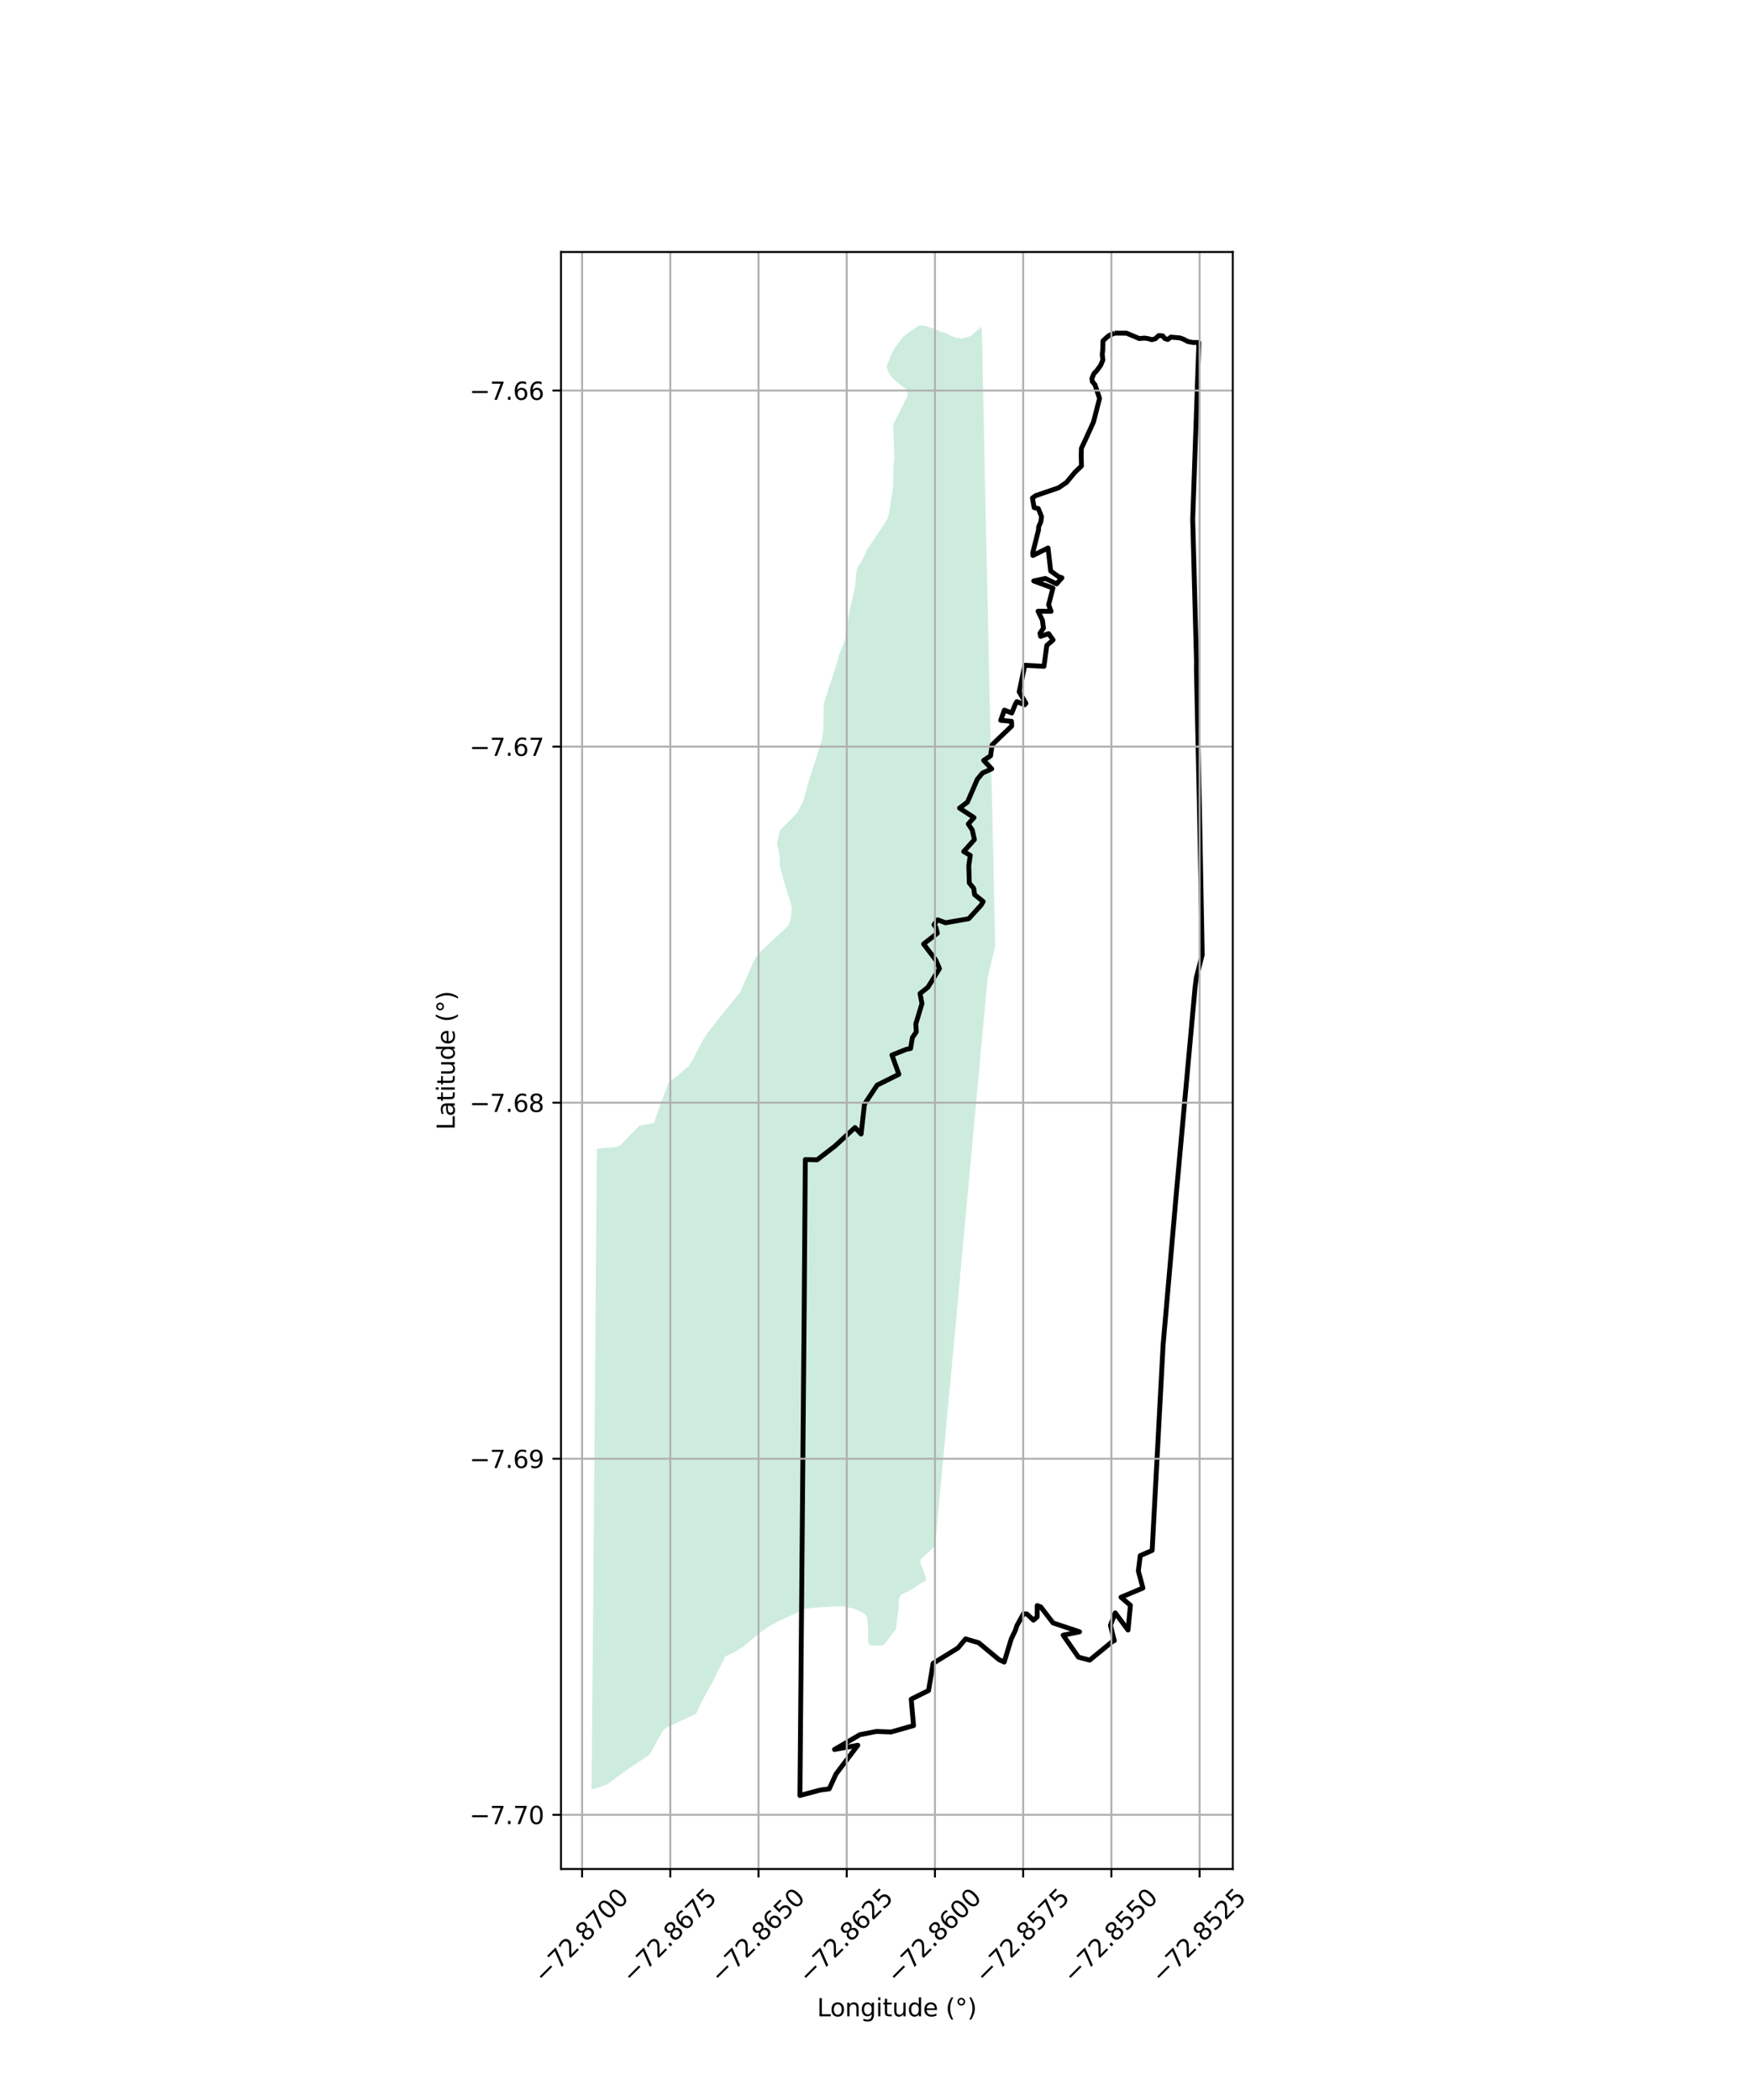 <?xml version="1.0" encoding="utf-8" standalone="no"?>
<!DOCTYPE svg PUBLIC "-//W3C//DTD SVG 1.1//EN"
  "http://www.w3.org/Graphics/SVG/1.1/DTD/svg11.dtd">
<svg xmlns:xlink="http://www.w3.org/1999/xlink" width="720pt" height="864pt" viewBox="0 0 720 864" xmlns="http://www.w3.org/2000/svg" version="1.1">
 <defs>
  <style type="text/css">*{stroke-linejoin: round; stroke-linecap: butt}</style>
 </defs>
 <g id="figure_1">
  <g id="patch_1">
   <path d="M 0 864 
L 720 864 
L 720 0 
L 0 0 
z
" style="fill: #ffffff"/>
  </g>
  <g id="axes_1">
   <g id="patch_2">
    <path d="M 230.805 768.96 
L 507.195 768.96 
L 507.195 103.68 
L 230.805 103.68 
z
" style="fill: #ffffff"/>
   </g>
   <g id="PatchCollection_1">
    <path d="M 404.026 140.296 
L 404.097 140.955 
L 405.233 198.626 
L 405.247 199.289 
L 405.262 199.951 
L 406.731 265.909 
L 406.735 266.57 
L 406.826 270.618 
L 406.83 271.28 
L 407.95 322.264 
L 407.988 322.923 
L 408.183 331.669 
L 408.198 332.331 
L 408.235 332.991 
L 409.439 388.62 
L 409.455 389.282 
L 406.365 402.156 
L 406.3 402.815 
L 399.047 481.368 
L 398.986 482.028 
L 398.5 487.292 
L 392.863 548.612 
L 392.803 549.272 
L 392.74 549.93 
L 388.801 592.135 
L 388.738 592.793 
L 388.679 593.453 
L 384.879 634.575 
L 384.813 635.233 
L 384.693 636.208 
L 384.04 636.617 
L 383.197 637.473 
L 381.769 638.856 
L 379.953 640.568 
L 378.654 641.688 
L 378.661 642.933 
L 379.188 644.306 
L 380.113 646.725 
L 381.029 649.849 
L 380.706 650.571 
L 379.08 651.3 
L 377.65 652.225 
L 376.026 653.346 
L 373.751 654.668 
L 370.629 656.19 
L 369.919 657.636 
L 369.731 659.142 
L 369.742 661.37 
L 368.597 670.26 
L 366.523 672.891 
L 365.229 674.796 
L 364.517 675.849 
L 363.608 676.638 
L 362.959 676.97 
L 360.676 677.046 
L 359.503 677.052 
L 358.198 676.863 
L 357.545 676.408 
L 357.147 674.968 
L 357.139 673.396 
L 357.197 672.02 
L 357.187 669.99 
L 356.765 665.642 
L 355.976 664.139 
L 353.884 662.905 
L 351.271 661.804 
L 348.595 661.294 
L 346.051 660.848 
L 343.704 660.86 
L 334.403 661.514 
L 331.602 661.856 
L 329.13 662.983 
L 323.601 665.499 
L 319.503 667.419 
L 316.124 669.27 
L 312.941 671.514 
L 309.086 674.776 
L 307.658 675.897 
L 305.97 677.412 
L 303.174 679.064 
L 300.965 680.385 
L 299.143 681.115 
L 298.299 681.774 
L 296.486 685.356 
L 295.001 688.247 
L 293.889 690.608 
L 293.517 691.398 
L 290.933 696.061 
L 288.586 700.309 
L 287.683 702.345 
L 286.651 704.643 
L 285.548 705.566 
L 283.661 706.361 
L 277.677 709.142 
L 273.84 710.996 
L 272.931 711.787 
L 271.954 713.536 
L 270.145 716.624 
L 268.271 720.105 
L 267.171 721.945 
L 258.759 727.591 
L 254.341 730.758 
L 249.925 734.12 
L 245.565 735.649 
L 244.142 735.979 
L 243.437 736.143 
L 243.368 736.159 
L 243.389 735.64 
L 243.396 734.848 
L 244.14 648.921 
L 244.137 648.259 
L 244.146 647.139 
L 244.891 555.659 
L 244.914 554.399 
L 244.89 553.09 
L 245.026 544.262 
L 244.989 543.602 
L 245.024 539.258 
L 245.567 474.366 
L 245.564 473.704 
L 245.585 473.18 
L 245.606 472.656 
L 249.007 472.221 
L 252.377 472.096 
L 254.442 471.648 
L 255.849 470.549 
L 261.15 465.058 
L 263.098 463.191 
L 264.944 462.745 
L 267.77 462.402 
L 269.29 461.739 
L 269.929 459.332 
L 271.538 454.844 
L 274.437 447.181 
L 275.012 445.674 
L 276.961 443.916 
L 279.777 441.717 
L 282.904 439.009 
L 283.373 438.603 
L 283.458 438.53 
L 285.399 435.241 
L 287.661 430.86 
L 288.846 428.559 
L 290.679 425.6 
L 291.414 424.646 
L 292.236 423.579 
L 296.313 418.287 
L 300.527 413.13 
L 303.9 408.967 
L 304.147 408.662 
L 304.527 408.192 
L 309.918 395.871 
L 310.994 393.789 
L 312.94 391.486 
L 322.04 382.976 
L 324.448 380.8 
L 325.241 378.256 
L 325.799 373.669 
L 325.244 371.267 
L 323.809 366.794 
L 321.706 359.638 
L 320.708 355.6 
L 320.913 353.196 
L 319.71 346.804 
L 320.943 341.537 
L 325.296 337.185 
L 327.897 334.411 
L 330.482 329.7 
L 332.511 322.149 
L 338.094 304.628 
L 338.726 300.472 
L 338.924 289.591 
L 344.038 273.589 
L 345.319 269.103 
L 347.683 263.19 
L 349.367 252.036 
L 351.801 241.468 
L 352.365 235.07 
L 352.899 233.365 
L 354.28 231.226 
L 355.922 228.087 
L 356.707 226.151 
L 357.87 224.436 
L 358.203 223.943 
L 363.43 216.232 
L 365.007 213.56 
L 365.791 211.158 
L 366.883 204.041 
L 367.462 200.574 
L 367.508 196.311 
L 367.62 191.812 
L 367.934 188.28 
L 367.847 184.152 
L 367.618 177.985 
L 367.408 175.654 
L 367.665 174.188 
L 368.716 172.25 
L 371.416 166.863 
L 372.071 165.26 
L 373.321 163.39 
L 373.445 161.524 
L 372.641 159.929 
L 370.912 158.805 
L 368.715 156.885 
L 366.711 154.94 
L 365.643 153.413 
L 364.904 151.284 
L 364.963 149.886 
L 365.817 148.416 
L 366.666 145.813 
L 368.112 143.275 
L 371.273 138.903 
L 372.989 137.428 
L 377.108 134.595 
L 377.901 134.059 
L 378.895 133.92 
L 380.552 134.045 
L 383.407 134.963 
L 384.869 135.556 
L 386.794 136.346 
L 389.184 137.067 
L 391.509 138.253 
L 393.767 139.042 
L 395.822 139.232 
L 397.743 138.756 
L 399.529 138.147 
L 400.914 136.808 
L 402.498 135.534 
L 403.886 134.395 
L 404.026 140.296 
" clip-path="url(#p6532d0d193)" style="fill: #b3e2cd; fill-opacity: 0.65"/>
   </g>
   <g id="PatchCollection_2">
    <path d="M 458.526 137.074 
L 463.488 137.078 
L 468.712 139.282 
L 470.923 139.091 
L 472.564 139.356 
L 473.882 139.755 
L 475.337 139.372 
L 476.738 138.058 
L 478.367 138.185 
L 479.256 139.295 
L 480.448 139.675 
L 481.731 138.702 
L 485.355 139.016 
L 486.811 139.506 
L 488.719 140.527 
L 490.724 140.896 
L 493.251 140.915 
L 490.713 213.599 
L 492.266 271.783 
L 492.244 275.795 
L 493.563 336.318 
L 494.632 392.831 
L 492.22 402.156 
L 491.705 406.065 
L 483.963 491.112 
L 478.537 553.324 
L 474.026 637.892 
L 469.13 640.034 
L 468.351 646.355 
L 470.228 653.36 
L 461.205 657.157 
L 465.089 660.478 
L 464.099 670.652 
L 458.836 663.586 
L 456.863 668.692 
L 458.456 675.024 
L 457.966 675.128 
L 448.33 683.026 
L 443.7 681.791 
L 437.413 672.766 
L 444.173 671.368 
L 433.254 667.724 
L 428.198 661.132 
L 426.745 660.588 
L 426.739 665.24 
L 425.211 666.579 
L 422.557 664.099 
L 421.083 663.95 
L 418.392 668.825 
L 417.76 670.728 
L 416.045 674.339 
L 413.162 683.815 
L 411.037 682.836 
L 402.652 675.875 
L 397.27 674.29 
L 394.137 678.031 
L 383.906 684.345 
L 382.041 695.53 
L 374.904 699.085 
L 375.856 709.958 
L 366.604 712.593 
L 360.553 712.374 
L 353.798 713.693 
L 343.322 719.799 
L 352.93 718.049 
L 343.952 729.874 
L 341.172 735.979 
L 337.45 736.49 
L 329.106 738.72 
L 330.832 542.886 
L 331.328 477.087 
L 336.177 477.188 
L 343.573 471.486 
L 351.763 463.913 
L 354.283 466.568 
L 355.664 454.299 
L 360.886 446.445 
L 369.821 441.996 
L 366.979 434.082 
L 372.848 431.746 
L 374.641 431.381 
L 375.381 426.914 
L 376.996 424.526 
L 376.782 421.307 
L 379.317 412.917 
L 378.534 408.772 
L 381.761 406.209 
L 386.516 398.514 
L 384.956 394.898 
L 379.984 388.385 
L 385.647 383.96 
L 385.037 381.468 
L 384.255 380.425 
L 385.82 378.432 
L 389.003 379.654 
L 398.489 378.008 
L 399.082 377.426 
L 403.617 372.438 
L 404.516 370.929 
L 400.968 368.086 
L 400.628 365.531 
L 398.795 363.258 
L 398.587 356.13 
L 399.195 351.934 
L 396.492 350.352 
L 399.783 346.671 
L 400.906 345.405 
L 399.995 341.442 
L 398.378 339.01 
L 400.727 336.376 
L 394.761 332.466 
L 398.041 330.013 
L 402.102 320.611 
L 404.23 318.037 
L 408.019 316.345 
L 404.707 312.849 
L 407.544 310.977 
L 408.207 306.413 
L 416.238 298.71 
L 416.165 296.774 
L 411.723 296.357 
L 413.226 292.171 
L 416.291 293.337 
L 417.718 289.738 
L 418.369 288.653 
L 421.542 289.983 
L 422.098 289.377 
L 419.324 284.637 
L 421.634 273.709 
L 429.518 274.142 
L 430.694 265.542 
L 433.266 263.293 
L 431.429 260.679 
L 428.146 261.827 
L 427.868 260.541 
L 429.306 258.441 
L 428.883 255.171 
L 427.081 251.477 
L 432.465 251.51 
L 431.423 248.829 
L 433.213 241.944 
L 425.311 239.03 
L 430.089 237.989 
L 434.719 240.231 
L 436.907 237.704 
L 435.625 237.327 
L 432.296 234.941 
L 431.187 225.459 
L 424.963 228.545 
L 424.89 227.45 
L 427.277 218.013 
L 427.353 216.658 
L 428.211 214.723 
L 428.528 212.57 
L 427.168 209.236 
L 425.468 208.854 
L 424.769 204.891 
L 426.142 203.904 
L 435.476 200.725 
L 438.79 198.488 
L 442.15 194.427 
L 444.933 191.718 
L 444.835 187.518 
L 444.906 184.435 
L 446.16 181.817 
L 449.877 173.663 
L 452.389 163.942 
L 450.499 158.298 
L 449.411 156.958 
L 449.254 155.708 
L 450.052 153.727 
L 451.345 152.365 
L 452.88 150.226 
L 453.734 148.138 
L 453.502 145.686 
L 453.672 144.24 
L 453.801 140.266 
L 455.174 138.953 
L 456.338 138.014 
L 458.526 137.074 
L 458.526 137.074 
" clip-path="url(#p6532d0d193)" style="fill: none; stroke: #000000; stroke-width: 2"/>
   </g>
   <g id="matplotlib.axis_1">
    <g id="xtick_1">
     <g id="line2d_1">
      <path d="M 239.495 768.96 
L 239.495 103.68 
" clip-path="url(#p6532d0d193)" style="fill: none; stroke: #b0b0b0; stroke-width: 0.8; stroke-linecap: square"/>
     </g>
     <g id="line2d_2">
      <defs>
       <path id="mfa181c7167" d="M 0 0 
L 0 3.5 
" style="stroke: #000000; stroke-width: 0.8"/>
      </defs>
      <g>
       <use xlink:href="#mfa181c7167" x="239.495" y="768.96" style="stroke: #000000; stroke-width: 0.8"/>
      </g>
     </g>
     <g id="text_1">
      <!-- −72.8700 -->
      <g transform="translate(223.863 816.499) rotate(-45) scale(0.1 -0.1)">
       <defs>
        <path id="DejaVuSans-2212" d="M 678 2272 
L 4684 2272 
L 4684 1741 
L 678 1741 
L 678 2272 
z
" transform="scale(0.016)"/>
        <path id="DejaVuSans-37" d="M 525 4666 
L 3525 4666 
L 3525 4397 
L 1831 0 
L 1172 0 
L 2766 4134 
L 525 4134 
L 525 4666 
z
" transform="scale(0.016)"/>
        <path id="DejaVuSans-32" d="M 1228 531 
L 3431 531 
L 3431 0 
L 469 0 
L 469 531 
Q 828 903 1448 1529 
Q 2069 2156 2228 2338 
Q 2531 2678 2651 2914 
Q 2772 3150 2772 3378 
Q 2772 3750 2511 3984 
Q 2250 4219 1831 4219 
Q 1534 4219 1204 4116 
Q 875 4013 500 3803 
L 500 4441 
Q 881 4594 1212 4672 
Q 1544 4750 1819 4750 
Q 2544 4750 2975 4387 
Q 3406 4025 3406 3419 
Q 3406 3131 3298 2873 
Q 3191 2616 2906 2266 
Q 2828 2175 2409 1742 
Q 1991 1309 1228 531 
z
" transform="scale(0.016)"/>
        <path id="DejaVuSans-2e" d="M 684 794 
L 1344 794 
L 1344 0 
L 684 0 
L 684 794 
z
" transform="scale(0.016)"/>
        <path id="DejaVuSans-38" d="M 2034 2216 
Q 1584 2216 1326 1975 
Q 1069 1734 1069 1313 
Q 1069 891 1326 650 
Q 1584 409 2034 409 
Q 2484 409 2743 651 
Q 3003 894 3003 1313 
Q 3003 1734 2745 1975 
Q 2488 2216 2034 2216 
z
M 1403 2484 
Q 997 2584 770 2862 
Q 544 3141 544 3541 
Q 544 4100 942 4425 
Q 1341 4750 2034 4750 
Q 2731 4750 3128 4425 
Q 3525 4100 3525 3541 
Q 3525 3141 3298 2862 
Q 3072 2584 2669 2484 
Q 3125 2378 3379 2068 
Q 3634 1759 3634 1313 
Q 3634 634 3220 271 
Q 2806 -91 2034 -91 
Q 1263 -91 848 271 
Q 434 634 434 1313 
Q 434 1759 690 2068 
Q 947 2378 1403 2484 
z
M 1172 3481 
Q 1172 3119 1398 2916 
Q 1625 2713 2034 2713 
Q 2441 2713 2670 2916 
Q 2900 3119 2900 3481 
Q 2900 3844 2670 4047 
Q 2441 4250 2034 4250 
Q 1625 4250 1398 4047 
Q 1172 3844 1172 3481 
z
" transform="scale(0.016)"/>
        <path id="DejaVuSans-30" d="M 2034 4250 
Q 1547 4250 1301 3770 
Q 1056 3291 1056 2328 
Q 1056 1369 1301 889 
Q 1547 409 2034 409 
Q 2525 409 2770 889 
Q 3016 1369 3016 2328 
Q 3016 3291 2770 3770 
Q 2525 4250 2034 4250 
z
M 2034 4750 
Q 2819 4750 3233 4129 
Q 3647 3509 3647 2328 
Q 3647 1150 3233 529 
Q 2819 -91 2034 -91 
Q 1250 -91 836 529 
Q 422 1150 422 2328 
Q 422 3509 836 4129 
Q 1250 4750 2034 4750 
z
" transform="scale(0.016)"/>
       </defs>
       <use xlink:href="#DejaVuSans-2212"/>
       <use xlink:href="#DejaVuSans-37" transform="translate(83.789 0)"/>
       <use xlink:href="#DejaVuSans-32" transform="translate(147.412 0)"/>
       <use xlink:href="#DejaVuSans-2e" transform="translate(211.035 0)"/>
       <use xlink:href="#DejaVuSans-38" transform="translate(242.822 0)"/>
       <use xlink:href="#DejaVuSans-37" transform="translate(306.445 0)"/>
       <use xlink:href="#DejaVuSans-30" transform="translate(370.068 0)"/>
       <use xlink:href="#DejaVuSans-30" transform="translate(433.691 0)"/>
      </g>
     </g>
    </g>
    <g id="xtick_2">
     <g id="line2d_3">
      <path d="M 275.789 768.96 
L 275.789 103.68 
" clip-path="url(#p6532d0d193)" style="fill: none; stroke: #b0b0b0; stroke-width: 0.8; stroke-linecap: square"/>
     </g>
     <g id="line2d_4">
      <g>
       <use xlink:href="#mfa181c7167" x="275.789" y="768.96" style="stroke: #000000; stroke-width: 0.8"/>
      </g>
     </g>
     <g id="text_2">
      <!-- −72.8675 -->
      <g transform="translate(260.157 816.499) rotate(-45) scale(0.1 -0.1)">
       <defs>
        <path id="DejaVuSans-36" d="M 2113 2584 
Q 1688 2584 1439 2293 
Q 1191 2003 1191 1497 
Q 1191 994 1439 701 
Q 1688 409 2113 409 
Q 2538 409 2786 701 
Q 3034 994 3034 1497 
Q 3034 2003 2786 2293 
Q 2538 2584 2113 2584 
z
M 3366 4563 
L 3366 3988 
Q 3128 4100 2886 4159 
Q 2644 4219 2406 4219 
Q 1781 4219 1451 3797 
Q 1122 3375 1075 2522 
Q 1259 2794 1537 2939 
Q 1816 3084 2150 3084 
Q 2853 3084 3261 2657 
Q 3669 2231 3669 1497 
Q 3669 778 3244 343 
Q 2819 -91 2113 -91 
Q 1303 -91 875 529 
Q 447 1150 447 2328 
Q 447 3434 972 4092 
Q 1497 4750 2381 4750 
Q 2619 4750 2861 4703 
Q 3103 4656 3366 4563 
z
" transform="scale(0.016)"/>
        <path id="DejaVuSans-35" d="M 691 4666 
L 3169 4666 
L 3169 4134 
L 1269 4134 
L 1269 2991 
Q 1406 3038 1543 3061 
Q 1681 3084 1819 3084 
Q 2600 3084 3056 2656 
Q 3513 2228 3513 1497 
Q 3513 744 3044 326 
Q 2575 -91 1722 -91 
Q 1428 -91 1123 -41 
Q 819 9 494 109 
L 494 744 
Q 775 591 1075 516 
Q 1375 441 1709 441 
Q 2250 441 2565 725 
Q 2881 1009 2881 1497 
Q 2881 1984 2565 2268 
Q 2250 2553 1709 2553 
Q 1456 2553 1204 2497 
Q 953 2441 691 2322 
L 691 4666 
z
" transform="scale(0.016)"/>
       </defs>
       <use xlink:href="#DejaVuSans-2212"/>
       <use xlink:href="#DejaVuSans-37" transform="translate(83.789 0)"/>
       <use xlink:href="#DejaVuSans-32" transform="translate(147.412 0)"/>
       <use xlink:href="#DejaVuSans-2e" transform="translate(211.035 0)"/>
       <use xlink:href="#DejaVuSans-38" transform="translate(242.822 0)"/>
       <use xlink:href="#DejaVuSans-36" transform="translate(306.445 0)"/>
       <use xlink:href="#DejaVuSans-37" transform="translate(370.068 0)"/>
       <use xlink:href="#DejaVuSans-35" transform="translate(433.691 0)"/>
      </g>
     </g>
    </g>
    <g id="xtick_3">
     <g id="line2d_5">
      <path d="M 312.084 768.96 
L 312.084 103.68 
" clip-path="url(#p6532d0d193)" style="fill: none; stroke: #b0b0b0; stroke-width: 0.8; stroke-linecap: square"/>
     </g>
     <g id="line2d_6">
      <g>
       <use xlink:href="#mfa181c7167" x="312.084" y="768.96" style="stroke: #000000; stroke-width: 0.8"/>
      </g>
     </g>
     <g id="text_3">
      <!-- −72.8650 -->
      <g transform="translate(296.452 816.499) rotate(-45) scale(0.1 -0.1)">
       <use xlink:href="#DejaVuSans-2212"/>
       <use xlink:href="#DejaVuSans-37" transform="translate(83.789 0)"/>
       <use xlink:href="#DejaVuSans-32" transform="translate(147.412 0)"/>
       <use xlink:href="#DejaVuSans-2e" transform="translate(211.035 0)"/>
       <use xlink:href="#DejaVuSans-38" transform="translate(242.822 0)"/>
       <use xlink:href="#DejaVuSans-36" transform="translate(306.445 0)"/>
       <use xlink:href="#DejaVuSans-35" transform="translate(370.068 0)"/>
       <use xlink:href="#DejaVuSans-30" transform="translate(433.691 0)"/>
      </g>
     </g>
    </g>
    <g id="xtick_4">
     <g id="line2d_7">
      <path d="M 348.379 768.96 
L 348.379 103.68 
" clip-path="url(#p6532d0d193)" style="fill: none; stroke: #b0b0b0; stroke-width: 0.8; stroke-linecap: square"/>
     </g>
     <g id="line2d_8">
      <g>
       <use xlink:href="#mfa181c7167" x="348.379" y="768.96" style="stroke: #000000; stroke-width: 0.8"/>
      </g>
     </g>
     <g id="text_4">
      <!-- −72.8625 -->
      <g transform="translate(332.747 816.499) rotate(-45) scale(0.1 -0.1)">
       <use xlink:href="#DejaVuSans-2212"/>
       <use xlink:href="#DejaVuSans-37" transform="translate(83.789 0)"/>
       <use xlink:href="#DejaVuSans-32" transform="translate(147.412 0)"/>
       <use xlink:href="#DejaVuSans-2e" transform="translate(211.035 0)"/>
       <use xlink:href="#DejaVuSans-38" transform="translate(242.822 0)"/>
       <use xlink:href="#DejaVuSans-36" transform="translate(306.445 0)"/>
       <use xlink:href="#DejaVuSans-32" transform="translate(370.068 0)"/>
       <use xlink:href="#DejaVuSans-35" transform="translate(433.691 0)"/>
      </g>
     </g>
    </g>
    <g id="xtick_5">
     <g id="line2d_9">
      <path d="M 384.674 768.96 
L 384.674 103.68 
" clip-path="url(#p6532d0d193)" style="fill: none; stroke: #b0b0b0; stroke-width: 0.8; stroke-linecap: square"/>
     </g>
     <g id="line2d_10">
      <g>
       <use xlink:href="#mfa181c7167" x="384.674" y="768.96" style="stroke: #000000; stroke-width: 0.8"/>
      </g>
     </g>
     <g id="text_5">
      <!-- −72.8600 -->
      <g transform="translate(369.042 816.499) rotate(-45) scale(0.1 -0.1)">
       <use xlink:href="#DejaVuSans-2212"/>
       <use xlink:href="#DejaVuSans-37" transform="translate(83.789 0)"/>
       <use xlink:href="#DejaVuSans-32" transform="translate(147.412 0)"/>
       <use xlink:href="#DejaVuSans-2e" transform="translate(211.035 0)"/>
       <use xlink:href="#DejaVuSans-38" transform="translate(242.822 0)"/>
       <use xlink:href="#DejaVuSans-36" transform="translate(306.445 0)"/>
       <use xlink:href="#DejaVuSans-30" transform="translate(370.068 0)"/>
       <use xlink:href="#DejaVuSans-30" transform="translate(433.691 0)"/>
      </g>
     </g>
    </g>
    <g id="xtick_6">
     <g id="line2d_11">
      <path d="M 420.969 768.96 
L 420.969 103.68 
" clip-path="url(#p6532d0d193)" style="fill: none; stroke: #b0b0b0; stroke-width: 0.8; stroke-linecap: square"/>
     </g>
     <g id="line2d_12">
      <g>
       <use xlink:href="#mfa181c7167" x="420.969" y="768.96" style="stroke: #000000; stroke-width: 0.8"/>
      </g>
     </g>
     <g id="text_6">
      <!-- −72.8575 -->
      <g transform="translate(405.337 816.499) rotate(-45) scale(0.1 -0.1)">
       <use xlink:href="#DejaVuSans-2212"/>
       <use xlink:href="#DejaVuSans-37" transform="translate(83.789 0)"/>
       <use xlink:href="#DejaVuSans-32" transform="translate(147.412 0)"/>
       <use xlink:href="#DejaVuSans-2e" transform="translate(211.035 0)"/>
       <use xlink:href="#DejaVuSans-38" transform="translate(242.822 0)"/>
       <use xlink:href="#DejaVuSans-35" transform="translate(306.445 0)"/>
       <use xlink:href="#DejaVuSans-37" transform="translate(370.068 0)"/>
       <use xlink:href="#DejaVuSans-35" transform="translate(433.691 0)"/>
      </g>
     </g>
    </g>
    <g id="xtick_7">
     <g id="line2d_13">
      <path d="M 457.264 768.96 
L 457.264 103.68 
" clip-path="url(#p6532d0d193)" style="fill: none; stroke: #b0b0b0; stroke-width: 0.8; stroke-linecap: square"/>
     </g>
     <g id="line2d_14">
      <g>
       <use xlink:href="#mfa181c7167" x="457.264" y="768.96" style="stroke: #000000; stroke-width: 0.8"/>
      </g>
     </g>
     <g id="text_7">
      <!-- −72.8550 -->
      <g transform="translate(441.632 816.499) rotate(-45) scale(0.1 -0.1)">
       <use xlink:href="#DejaVuSans-2212"/>
       <use xlink:href="#DejaVuSans-37" transform="translate(83.789 0)"/>
       <use xlink:href="#DejaVuSans-32" transform="translate(147.412 0)"/>
       <use xlink:href="#DejaVuSans-2e" transform="translate(211.035 0)"/>
       <use xlink:href="#DejaVuSans-38" transform="translate(242.822 0)"/>
       <use xlink:href="#DejaVuSans-35" transform="translate(306.445 0)"/>
       <use xlink:href="#DejaVuSans-35" transform="translate(370.068 0)"/>
       <use xlink:href="#DejaVuSans-30" transform="translate(433.691 0)"/>
      </g>
     </g>
    </g>
    <g id="xtick_8">
     <g id="line2d_15">
      <path d="M 493.559 768.96 
L 493.559 103.68 
" clip-path="url(#p6532d0d193)" style="fill: none; stroke: #b0b0b0; stroke-width: 0.8; stroke-linecap: square"/>
     </g>
     <g id="line2d_16">
      <g>
       <use xlink:href="#mfa181c7167" x="493.559" y="768.96" style="stroke: #000000; stroke-width: 0.8"/>
      </g>
     </g>
     <g id="text_8">
      <!-- −72.8525 -->
      <g transform="translate(477.927 816.499) rotate(-45) scale(0.1 -0.1)">
       <use xlink:href="#DejaVuSans-2212"/>
       <use xlink:href="#DejaVuSans-37" transform="translate(83.789 0)"/>
       <use xlink:href="#DejaVuSans-32" transform="translate(147.412 0)"/>
       <use xlink:href="#DejaVuSans-2e" transform="translate(211.035 0)"/>
       <use xlink:href="#DejaVuSans-38" transform="translate(242.822 0)"/>
       <use xlink:href="#DejaVuSans-35" transform="translate(306.445 0)"/>
       <use xlink:href="#DejaVuSans-32" transform="translate(370.068 0)"/>
       <use xlink:href="#DejaVuSans-35" transform="translate(433.691 0)"/>
      </g>
     </g>
    </g>
    <g id="text_9">
     <!-- Longitude (°) -->
     <g transform="translate(336.14 829.568) scale(0.1 -0.1)">
      <defs>
       <path id="DejaVuSans-4c" d="M 628 4666 
L 1259 4666 
L 1259 531 
L 3531 531 
L 3531 0 
L 628 0 
L 628 4666 
z
" transform="scale(0.016)"/>
       <path id="DejaVuSans-6f" d="M 1959 3097 
Q 1497 3097 1228 2736 
Q 959 2375 959 1747 
Q 959 1119 1226 758 
Q 1494 397 1959 397 
Q 2419 397 2687 759 
Q 2956 1122 2956 1747 
Q 2956 2369 2687 2733 
Q 2419 3097 1959 3097 
z
M 1959 3584 
Q 2709 3584 3137 3096 
Q 3566 2609 3566 1747 
Q 3566 888 3137 398 
Q 2709 -91 1959 -91 
Q 1206 -91 779 398 
Q 353 888 353 1747 
Q 353 2609 779 3096 
Q 1206 3584 1959 3584 
z
" transform="scale(0.016)"/>
       <path id="DejaVuSans-6e" d="M 3513 2113 
L 3513 0 
L 2938 0 
L 2938 2094 
Q 2938 2591 2744 2837 
Q 2550 3084 2163 3084 
Q 1697 3084 1428 2787 
Q 1159 2491 1159 1978 
L 1159 0 
L 581 0 
L 581 3500 
L 1159 3500 
L 1159 2956 
Q 1366 3272 1645 3428 
Q 1925 3584 2291 3584 
Q 2894 3584 3203 3211 
Q 3513 2838 3513 2113 
z
" transform="scale(0.016)"/>
       <path id="DejaVuSans-67" d="M 2906 1791 
Q 2906 2416 2648 2759 
Q 2391 3103 1925 3103 
Q 1463 3103 1205 2759 
Q 947 2416 947 1791 
Q 947 1169 1205 825 
Q 1463 481 1925 481 
Q 2391 481 2648 825 
Q 2906 1169 2906 1791 
z
M 3481 434 
Q 3481 -459 3084 -895 
Q 2688 -1331 1869 -1331 
Q 1566 -1331 1297 -1286 
Q 1028 -1241 775 -1147 
L 775 -588 
Q 1028 -725 1275 -790 
Q 1522 -856 1778 -856 
Q 2344 -856 2625 -561 
Q 2906 -266 2906 331 
L 2906 616 
Q 2728 306 2450 153 
Q 2172 0 1784 0 
Q 1141 0 747 490 
Q 353 981 353 1791 
Q 353 2603 747 3093 
Q 1141 3584 1784 3584 
Q 2172 3584 2450 3431 
Q 2728 3278 2906 2969 
L 2906 3500 
L 3481 3500 
L 3481 434 
z
" transform="scale(0.016)"/>
       <path id="DejaVuSans-69" d="M 603 3500 
L 1178 3500 
L 1178 0 
L 603 0 
L 603 3500 
z
M 603 4863 
L 1178 4863 
L 1178 4134 
L 603 4134 
L 603 4863 
z
" transform="scale(0.016)"/>
       <path id="DejaVuSans-74" d="M 1172 4494 
L 1172 3500 
L 2356 3500 
L 2356 3053 
L 1172 3053 
L 1172 1153 
Q 1172 725 1289 603 
Q 1406 481 1766 481 
L 2356 481 
L 2356 0 
L 1766 0 
Q 1100 0 847 248 
Q 594 497 594 1153 
L 594 3053 
L 172 3053 
L 172 3500 
L 594 3500 
L 594 4494 
L 1172 4494 
z
" transform="scale(0.016)"/>
       <path id="DejaVuSans-75" d="M 544 1381 
L 544 3500 
L 1119 3500 
L 1119 1403 
Q 1119 906 1312 657 
Q 1506 409 1894 409 
Q 2359 409 2629 706 
Q 2900 1003 2900 1516 
L 2900 3500 
L 3475 3500 
L 3475 0 
L 2900 0 
L 2900 538 
Q 2691 219 2414 64 
Q 2138 -91 1772 -91 
Q 1169 -91 856 284 
Q 544 659 544 1381 
z
M 1991 3584 
L 1991 3584 
z
" transform="scale(0.016)"/>
       <path id="DejaVuSans-64" d="M 2906 2969 
L 2906 4863 
L 3481 4863 
L 3481 0 
L 2906 0 
L 2906 525 
Q 2725 213 2448 61 
Q 2172 -91 1784 -91 
Q 1150 -91 751 415 
Q 353 922 353 1747 
Q 353 2572 751 3078 
Q 1150 3584 1784 3584 
Q 2172 3584 2448 3432 
Q 2725 3281 2906 2969 
z
M 947 1747 
Q 947 1113 1208 752 
Q 1469 391 1925 391 
Q 2381 391 2643 752 
Q 2906 1113 2906 1747 
Q 2906 2381 2643 2742 
Q 2381 3103 1925 3103 
Q 1469 3103 1208 2742 
Q 947 2381 947 1747 
z
" transform="scale(0.016)"/>
       <path id="DejaVuSans-65" d="M 3597 1894 
L 3597 1613 
L 953 1613 
Q 991 1019 1311 708 
Q 1631 397 2203 397 
Q 2534 397 2845 478 
Q 3156 559 3463 722 
L 3463 178 
Q 3153 47 2828 -22 
Q 2503 -91 2169 -91 
Q 1331 -91 842 396 
Q 353 884 353 1716 
Q 353 2575 817 3079 
Q 1281 3584 2069 3584 
Q 2775 3584 3186 3129 
Q 3597 2675 3597 1894 
z
M 3022 2063 
Q 3016 2534 2758 2815 
Q 2500 3097 2075 3097 
Q 1594 3097 1305 2825 
Q 1016 2553 972 2059 
L 3022 2063 
z
" transform="scale(0.016)"/>
       <path id="DejaVuSans-20" transform="scale(0.016)"/>
       <path id="DejaVuSans-28" d="M 1984 4856 
Q 1566 4138 1362 3434 
Q 1159 2731 1159 2009 
Q 1159 1288 1364 580 
Q 1569 -128 1984 -844 
L 1484 -844 
Q 1016 -109 783 600 
Q 550 1309 550 2009 
Q 550 2706 781 3412 
Q 1013 4119 1484 4856 
L 1984 4856 
z
" transform="scale(0.016)"/>
       <path id="DejaVuSans-b0" d="M 1600 4347 
Q 1350 4347 1178 4173 
Q 1006 4000 1006 3750 
Q 1006 3503 1178 3333 
Q 1350 3163 1600 3163 
Q 1850 3163 2022 3333 
Q 2194 3503 2194 3750 
Q 2194 3997 2020 4172 
Q 1847 4347 1600 4347 
z
M 1600 4750 
Q 1800 4750 1984 4673 
Q 2169 4597 2303 4453 
Q 2447 4313 2519 4134 
Q 2591 3956 2591 3750 
Q 2591 3338 2302 3052 
Q 2013 2766 1594 2766 
Q 1172 2766 890 3047 
Q 609 3328 609 3750 
Q 609 4169 896 4459 
Q 1184 4750 1600 4750 
z
" transform="scale(0.016)"/>
       <path id="DejaVuSans-29" d="M 513 4856 
L 1013 4856 
Q 1481 4119 1714 3412 
Q 1947 2706 1947 2009 
Q 1947 1309 1714 600 
Q 1481 -109 1013 -844 
L 513 -844 
Q 928 -128 1133 580 
Q 1338 1288 1338 2009 
Q 1338 2731 1133 3434 
Q 928 4138 513 4856 
z
" transform="scale(0.016)"/>
      </defs>
      <use xlink:href="#DejaVuSans-4c"/>
      <use xlink:href="#DejaVuSans-6f" transform="translate(53.963 0)"/>
      <use xlink:href="#DejaVuSans-6e" transform="translate(115.145 0)"/>
      <use xlink:href="#DejaVuSans-67" transform="translate(178.523 0)"/>
      <use xlink:href="#DejaVuSans-69" transform="translate(242 0)"/>
      <use xlink:href="#DejaVuSans-74" transform="translate(269.783 0)"/>
      <use xlink:href="#DejaVuSans-75" transform="translate(308.992 0)"/>
      <use xlink:href="#DejaVuSans-64" transform="translate(372.371 0)"/>
      <use xlink:href="#DejaVuSans-65" transform="translate(435.848 0)"/>
      <use xlink:href="#DejaVuSans-20" transform="translate(497.371 0)"/>
      <use xlink:href="#DejaVuSans-28" transform="translate(529.158 0)"/>
      <use xlink:href="#DejaVuSans-b0" transform="translate(568.172 0)"/>
      <use xlink:href="#DejaVuSans-29" transform="translate(618.172 0)"/>
     </g>
    </g>
   </g>
   <g id="matplotlib.axis_2">
    <g id="ytick_1">
     <g id="line2d_17">
      <path d="M 230.805 746.665 
L 507.195 746.665 
" clip-path="url(#p6532d0d193)" style="fill: none; stroke: #b0b0b0; stroke-width: 0.8; stroke-linecap: square"/>
     </g>
     <g id="line2d_18">
      <defs>
       <path id="m72e7bed7e5" d="M 0 0 
L -3.5 0 
" style="stroke: #000000; stroke-width: 0.8"/>
      </defs>
      <g>
       <use xlink:href="#m72e7bed7e5" x="230.805" y="746.665" style="stroke: #000000; stroke-width: 0.8"/>
      </g>
     </g>
     <g id="text_10">
      <!-- −7.70 -->
      <g transform="translate(193.16 750.464) scale(0.1 -0.1)">
       <use xlink:href="#DejaVuSans-2212"/>
       <use xlink:href="#DejaVuSans-37" transform="translate(83.789 0)"/>
       <use xlink:href="#DejaVuSans-2e" transform="translate(147.412 0)"/>
       <use xlink:href="#DejaVuSans-37" transform="translate(179.199 0)"/>
       <use xlink:href="#DejaVuSans-30" transform="translate(242.822 0)"/>
      </g>
     </g>
    </g>
    <g id="ytick_2">
     <g id="line2d_19">
      <path d="M 230.805 600.172 
L 507.195 600.172 
" clip-path="url(#p6532d0d193)" style="fill: none; stroke: #b0b0b0; stroke-width: 0.8; stroke-linecap: square"/>
     </g>
     <g id="line2d_20">
      <g>
       <use xlink:href="#m72e7bed7e5" x="230.805" y="600.172" style="stroke: #000000; stroke-width: 0.8"/>
      </g>
     </g>
     <g id="text_11">
      <!-- −7.69 -->
      <g transform="translate(193.16 603.971) scale(0.1 -0.1)">
       <defs>
        <path id="DejaVuSans-39" d="M 703 97 
L 703 672 
Q 941 559 1184 500 
Q 1428 441 1663 441 
Q 2288 441 2617 861 
Q 2947 1281 2994 2138 
Q 2813 1869 2534 1725 
Q 2256 1581 1919 1581 
Q 1219 1581 811 2004 
Q 403 2428 403 3163 
Q 403 3881 828 4315 
Q 1253 4750 1959 4750 
Q 2769 4750 3195 4129 
Q 3622 3509 3622 2328 
Q 3622 1225 3098 567 
Q 2575 -91 1691 -91 
Q 1453 -91 1209 -44 
Q 966 3 703 97 
z
M 1959 2075 
Q 2384 2075 2632 2365 
Q 2881 2656 2881 3163 
Q 2881 3666 2632 3958 
Q 2384 4250 1959 4250 
Q 1534 4250 1286 3958 
Q 1038 3666 1038 3163 
Q 1038 2656 1286 2365 
Q 1534 2075 1959 2075 
z
" transform="scale(0.016)"/>
       </defs>
       <use xlink:href="#DejaVuSans-2212"/>
       <use xlink:href="#DejaVuSans-37" transform="translate(83.789 0)"/>
       <use xlink:href="#DejaVuSans-2e" transform="translate(147.412 0)"/>
       <use xlink:href="#DejaVuSans-36" transform="translate(179.199 0)"/>
       <use xlink:href="#DejaVuSans-39" transform="translate(242.822 0)"/>
      </g>
     </g>
    </g>
    <g id="ytick_3">
     <g id="line2d_21">
      <path d="M 230.805 453.679 
L 507.195 453.679 
" clip-path="url(#p6532d0d193)" style="fill: none; stroke: #b0b0b0; stroke-width: 0.8; stroke-linecap: square"/>
     </g>
     <g id="line2d_22">
      <g>
       <use xlink:href="#m72e7bed7e5" x="230.805" y="453.679" style="stroke: #000000; stroke-width: 0.8"/>
      </g>
     </g>
     <g id="text_12">
      <!-- −7.68 -->
      <g transform="translate(193.16 457.478) scale(0.1 -0.1)">
       <use xlink:href="#DejaVuSans-2212"/>
       <use xlink:href="#DejaVuSans-37" transform="translate(83.789 0)"/>
       <use xlink:href="#DejaVuSans-2e" transform="translate(147.412 0)"/>
       <use xlink:href="#DejaVuSans-36" transform="translate(179.199 0)"/>
       <use xlink:href="#DejaVuSans-38" transform="translate(242.822 0)"/>
      </g>
     </g>
    </g>
    <g id="ytick_4">
     <g id="line2d_23">
      <path d="M 230.805 307.185 
L 507.195 307.185 
" clip-path="url(#p6532d0d193)" style="fill: none; stroke: #b0b0b0; stroke-width: 0.8; stroke-linecap: square"/>
     </g>
     <g id="line2d_24">
      <g>
       <use xlink:href="#m72e7bed7e5" x="230.805" y="307.185" style="stroke: #000000; stroke-width: 0.8"/>
      </g>
     </g>
     <g id="text_13">
      <!-- −7.67 -->
      <g transform="translate(193.16 310.984) scale(0.1 -0.1)">
       <use xlink:href="#DejaVuSans-2212"/>
       <use xlink:href="#DejaVuSans-37" transform="translate(83.789 0)"/>
       <use xlink:href="#DejaVuSans-2e" transform="translate(147.412 0)"/>
       <use xlink:href="#DejaVuSans-36" transform="translate(179.199 0)"/>
       <use xlink:href="#DejaVuSans-37" transform="translate(242.822 0)"/>
      </g>
     </g>
    </g>
    <g id="ytick_5">
     <g id="line2d_25">
      <path d="M 230.805 160.692 
L 507.195 160.692 
" clip-path="url(#p6532d0d193)" style="fill: none; stroke: #b0b0b0; stroke-width: 0.8; stroke-linecap: square"/>
     </g>
     <g id="line2d_26">
      <g>
       <use xlink:href="#m72e7bed7e5" x="230.805" y="160.692" style="stroke: #000000; stroke-width: 0.8"/>
      </g>
     </g>
     <g id="text_14">
      <!-- −7.66 -->
      <g transform="translate(193.16 164.491) scale(0.1 -0.1)">
       <use xlink:href="#DejaVuSans-2212"/>
       <use xlink:href="#DejaVuSans-37" transform="translate(83.789 0)"/>
       <use xlink:href="#DejaVuSans-2e" transform="translate(147.412 0)"/>
       <use xlink:href="#DejaVuSans-36" transform="translate(179.199 0)"/>
       <use xlink:href="#DejaVuSans-36" transform="translate(242.822 0)"/>
      </g>
     </g>
    </g>
    <g id="text_15">
     <!-- Latitude (°) -->
     <g transform="translate(187.08 464.89) rotate(-90) scale(0.1 -0.1)">
      <defs>
       <path id="DejaVuSans-61" d="M 2194 1759 
Q 1497 1759 1228 1600 
Q 959 1441 959 1056 
Q 959 750 1161 570 
Q 1363 391 1709 391 
Q 2188 391 2477 730 
Q 2766 1069 2766 1631 
L 2766 1759 
L 2194 1759 
z
M 3341 1997 
L 3341 0 
L 2766 0 
L 2766 531 
Q 2569 213 2275 61 
Q 1981 -91 1556 -91 
Q 1019 -91 701 211 
Q 384 513 384 1019 
Q 384 1609 779 1909 
Q 1175 2209 1959 2209 
L 2766 2209 
L 2766 2266 
Q 2766 2663 2505 2880 
Q 2244 3097 1772 3097 
Q 1472 3097 1187 3025 
Q 903 2953 641 2809 
L 641 3341 
Q 956 3463 1253 3523 
Q 1550 3584 1831 3584 
Q 2591 3584 2966 3190 
Q 3341 2797 3341 1997 
z
" transform="scale(0.016)"/>
      </defs>
      <use xlink:href="#DejaVuSans-4c"/>
      <use xlink:href="#DejaVuSans-61" transform="translate(55.713 0)"/>
      <use xlink:href="#DejaVuSans-74" transform="translate(116.992 0)"/>
      <use xlink:href="#DejaVuSans-69" transform="translate(156.201 0)"/>
      <use xlink:href="#DejaVuSans-74" transform="translate(183.984 0)"/>
      <use xlink:href="#DejaVuSans-75" transform="translate(223.193 0)"/>
      <use xlink:href="#DejaVuSans-64" transform="translate(286.572 0)"/>
      <use xlink:href="#DejaVuSans-65" transform="translate(350.049 0)"/>
      <use xlink:href="#DejaVuSans-20" transform="translate(411.572 0)"/>
      <use xlink:href="#DejaVuSans-28" transform="translate(443.359 0)"/>
      <use xlink:href="#DejaVuSans-b0" transform="translate(482.373 0)"/>
      <use xlink:href="#DejaVuSans-29" transform="translate(532.373 0)"/>
     </g>
    </g>
   </g>
   <g id="patch_3">
    <path d="M 230.805 768.96 
L 230.805 103.68 
" style="fill: none; stroke: #000000; stroke-width: 0.8; stroke-linejoin: miter; stroke-linecap: square"/>
   </g>
   <g id="patch_4">
    <path d="M 507.195 768.96 
L 507.195 103.68 
" style="fill: none; stroke: #000000; stroke-width: 0.8; stroke-linejoin: miter; stroke-linecap: square"/>
   </g>
   <g id="patch_5">
    <path d="M 230.805 768.96 
L 507.195 768.96 
" style="fill: none; stroke: #000000; stroke-width: 0.8; stroke-linejoin: miter; stroke-linecap: square"/>
   </g>
   <g id="patch_6">
    <path d="M 230.805 103.68 
L 507.195 103.68 
" style="fill: none; stroke: #000000; stroke-width: 0.8; stroke-linejoin: miter; stroke-linecap: square"/>
   </g>
   <g id="legend_1">
    <g id="patch_7">
     <path d="M 263.701 924.694 
L 474.299 924.694 
Q 476.299 924.694 476.299 922.694 
L 476.299 909.016 
Q 476.299 907.016 474.299 907.016 
L 263.701 907.016 
Q 261.701 907.016 261.701 909.016 
L 261.701 922.694 
Q 261.701 924.694 263.701 924.694 
z
" style="fill: #ffffff; opacity: 0.8; stroke: #cccccc; stroke-linejoin: miter"/>
    </g>
    <g id="line2d_27">
     <defs>
      <path id="mf90d3542b4" d="M 0 5 
C 1.326 5 2.598 4.473 3.536 3.536 
C 4.473 2.598 5 1.326 5 0 
C 5 -1.326 4.473 -2.598 3.536 -3.536 
C 2.598 -4.473 1.326 -5 0 -5 
C -1.326 -5 -2.598 -4.473 -3.536 -3.536 
C -4.473 -2.598 -5 -1.326 -5 0 
C -5 1.326 -4.473 2.598 -3.536 3.536 
C -2.598 4.473 -1.326 5 0 5 
z
"/>
     </defs>
     <g>
      <use xlink:href="#mf90d3542b4" x="275.701" y="915.114" style="fill: #b3e2cd; fill-opacity: 0.65"/>
     </g>
    </g>
    <g id="text_16">
     <!-- PE POLO AGROF. CRUZEIRO DO SUL -->
     <g transform="translate(293.701 918.614) scale(0.1 -0.1)">
      <defs>
       <path id="DejaVuSans-50" d="M 1259 4147 
L 1259 2394 
L 2053 2394 
Q 2494 2394 2734 2622 
Q 2975 2850 2975 3272 
Q 2975 3691 2734 3919 
Q 2494 4147 2053 4147 
L 1259 4147 
z
M 628 4666 
L 2053 4666 
Q 2838 4666 3239 4311 
Q 3641 3956 3641 3272 
Q 3641 2581 3239 2228 
Q 2838 1875 2053 1875 
L 1259 1875 
L 1259 0 
L 628 0 
L 628 4666 
z
" transform="scale(0.016)"/>
       <path id="DejaVuSans-45" d="M 628 4666 
L 3578 4666 
L 3578 4134 
L 1259 4134 
L 1259 2753 
L 3481 2753 
L 3481 2222 
L 1259 2222 
L 1259 531 
L 3634 531 
L 3634 0 
L 628 0 
L 628 4666 
z
" transform="scale(0.016)"/>
       <path id="DejaVuSans-4f" d="M 2522 4238 
Q 1834 4238 1429 3725 
Q 1025 3213 1025 2328 
Q 1025 1447 1429 934 
Q 1834 422 2522 422 
Q 3209 422 3611 934 
Q 4013 1447 4013 2328 
Q 4013 3213 3611 3725 
Q 3209 4238 2522 4238 
z
M 2522 4750 
Q 3503 4750 4090 4092 
Q 4678 3434 4678 2328 
Q 4678 1225 4090 567 
Q 3503 -91 2522 -91 
Q 1538 -91 948 565 
Q 359 1222 359 2328 
Q 359 3434 948 4092 
Q 1538 4750 2522 4750 
z
" transform="scale(0.016)"/>
       <path id="DejaVuSans-41" d="M 2188 4044 
L 1331 1722 
L 3047 1722 
L 2188 4044 
z
M 1831 4666 
L 2547 4666 
L 4325 0 
L 3669 0 
L 3244 1197 
L 1141 1197 
L 716 0 
L 50 0 
L 1831 4666 
z
" transform="scale(0.016)"/>
       <path id="DejaVuSans-47" d="M 3809 666 
L 3809 1919 
L 2778 1919 
L 2778 2438 
L 4434 2438 
L 4434 434 
Q 4069 175 3628 42 
Q 3188 -91 2688 -91 
Q 1594 -91 976 548 
Q 359 1188 359 2328 
Q 359 3472 976 4111 
Q 1594 4750 2688 4750 
Q 3144 4750 3555 4637 
Q 3966 4525 4313 4306 
L 4313 3634 
Q 3963 3931 3569 4081 
Q 3175 4231 2741 4231 
Q 1884 4231 1454 3753 
Q 1025 3275 1025 2328 
Q 1025 1384 1454 906 
Q 1884 428 2741 428 
Q 3075 428 3337 486 
Q 3600 544 3809 666 
z
" transform="scale(0.016)"/>
       <path id="DejaVuSans-52" d="M 2841 2188 
Q 3044 2119 3236 1894 
Q 3428 1669 3622 1275 
L 4263 0 
L 3584 0 
L 2988 1197 
Q 2756 1666 2539 1819 
Q 2322 1972 1947 1972 
L 1259 1972 
L 1259 0 
L 628 0 
L 628 4666 
L 2053 4666 
Q 2853 4666 3247 4331 
Q 3641 3997 3641 3322 
Q 3641 2881 3436 2590 
Q 3231 2300 2841 2188 
z
M 1259 4147 
L 1259 2491 
L 2053 2491 
Q 2509 2491 2742 2702 
Q 2975 2913 2975 3322 
Q 2975 3731 2742 3939 
Q 2509 4147 2053 4147 
L 1259 4147 
z
" transform="scale(0.016)"/>
       <path id="DejaVuSans-46" d="M 628 4666 
L 3309 4666 
L 3309 4134 
L 1259 4134 
L 1259 2759 
L 3109 2759 
L 3109 2228 
L 1259 2228 
L 1259 0 
L 628 0 
L 628 4666 
z
" transform="scale(0.016)"/>
       <path id="DejaVuSans-43" d="M 4122 4306 
L 4122 3641 
Q 3803 3938 3442 4084 
Q 3081 4231 2675 4231 
Q 1875 4231 1450 3742 
Q 1025 3253 1025 2328 
Q 1025 1406 1450 917 
Q 1875 428 2675 428 
Q 3081 428 3442 575 
Q 3803 722 4122 1019 
L 4122 359 
Q 3791 134 3420 21 
Q 3050 -91 2638 -91 
Q 1578 -91 968 557 
Q 359 1206 359 2328 
Q 359 3453 968 4101 
Q 1578 4750 2638 4750 
Q 3056 4750 3426 4639 
Q 3797 4528 4122 4306 
z
" transform="scale(0.016)"/>
       <path id="DejaVuSans-55" d="M 556 4666 
L 1191 4666 
L 1191 1831 
Q 1191 1081 1462 751 
Q 1734 422 2344 422 
Q 2950 422 3222 751 
Q 3494 1081 3494 1831 
L 3494 4666 
L 4128 4666 
L 4128 1753 
Q 4128 841 3676 375 
Q 3225 -91 2344 -91 
Q 1459 -91 1007 375 
Q 556 841 556 1753 
L 556 4666 
z
" transform="scale(0.016)"/>
       <path id="DejaVuSans-5a" d="M 359 4666 
L 4025 4666 
L 4025 4184 
L 1075 531 
L 4097 531 
L 4097 0 
L 288 0 
L 288 481 
L 3238 4134 
L 359 4134 
L 359 4666 
z
" transform="scale(0.016)"/>
       <path id="DejaVuSans-49" d="M 628 4666 
L 1259 4666 
L 1259 0 
L 628 0 
L 628 4666 
z
" transform="scale(0.016)"/>
       <path id="DejaVuSans-44" d="M 1259 4147 
L 1259 519 
L 2022 519 
Q 2988 519 3436 956 
Q 3884 1394 3884 2338 
Q 3884 3275 3436 3711 
Q 2988 4147 2022 4147 
L 1259 4147 
z
M 628 4666 
L 1925 4666 
Q 3281 4666 3915 4102 
Q 4550 3538 4550 2338 
Q 4550 1131 3912 565 
Q 3275 0 1925 0 
L 628 0 
L 628 4666 
z
" transform="scale(0.016)"/>
       <path id="DejaVuSans-53" d="M 3425 4513 
L 3425 3897 
Q 3066 4069 2747 4153 
Q 2428 4238 2131 4238 
Q 1616 4238 1336 4038 
Q 1056 3838 1056 3469 
Q 1056 3159 1242 3001 
Q 1428 2844 1947 2747 
L 2328 2669 
Q 3034 2534 3370 2195 
Q 3706 1856 3706 1288 
Q 3706 609 3251 259 
Q 2797 -91 1919 -91 
Q 1588 -91 1214 -16 
Q 841 59 441 206 
L 441 856 
Q 825 641 1194 531 
Q 1563 422 1919 422 
Q 2459 422 2753 634 
Q 3047 847 3047 1241 
Q 3047 1584 2836 1778 
Q 2625 1972 2144 2069 
L 1759 2144 
Q 1053 2284 737 2584 
Q 422 2884 422 3419 
Q 422 4038 858 4394 
Q 1294 4750 2059 4750 
Q 2388 4750 2728 4690 
Q 3069 4631 3425 4513 
z
" transform="scale(0.016)"/>
      </defs>
      <use xlink:href="#DejaVuSans-50"/>
      <use xlink:href="#DejaVuSans-45" transform="translate(60.303 0)"/>
      <use xlink:href="#DejaVuSans-20" transform="translate(123.486 0)"/>
      <use xlink:href="#DejaVuSans-50" transform="translate(155.273 0)"/>
      <use xlink:href="#DejaVuSans-4f" transform="translate(215.576 0)"/>
      <use xlink:href="#DejaVuSans-4c" transform="translate(294.287 0)"/>
      <use xlink:href="#DejaVuSans-4f" transform="translate(346.375 0)"/>
      <use xlink:href="#DejaVuSans-20" transform="translate(425.086 0)"/>
      <use xlink:href="#DejaVuSans-41" transform="translate(456.873 0)"/>
      <use xlink:href="#DejaVuSans-47" transform="translate(523.531 0)"/>
      <use xlink:href="#DejaVuSans-52" transform="translate(601.021 0)"/>
      <use xlink:href="#DejaVuSans-4f" transform="translate(670.504 0)"/>
      <use xlink:href="#DejaVuSans-46" transform="translate(749.215 0)"/>
      <use xlink:href="#DejaVuSans-2e" transform="translate(790.609 0)"/>
      <use xlink:href="#DejaVuSans-20" transform="translate(822.396 0)"/>
      <use xlink:href="#DejaVuSans-43" transform="translate(854.184 0)"/>
      <use xlink:href="#DejaVuSans-52" transform="translate(924.008 0)"/>
      <use xlink:href="#DejaVuSans-55" transform="translate(993.49 0)"/>
      <use xlink:href="#DejaVuSans-5a" transform="translate(1064.934 0)"/>
      <use xlink:href="#DejaVuSans-45" transform="translate(1133.439 0)"/>
      <use xlink:href="#DejaVuSans-49" transform="translate(1196.623 0)"/>
      <use xlink:href="#DejaVuSans-52" transform="translate(1226.115 0)"/>
      <use xlink:href="#DejaVuSans-4f" transform="translate(1295.598 0)"/>
      <use xlink:href="#DejaVuSans-20" transform="translate(1374.309 0)"/>
      <use xlink:href="#DejaVuSans-44" transform="translate(1406.096 0)"/>
      <use xlink:href="#DejaVuSans-4f" transform="translate(1483.098 0)"/>
      <use xlink:href="#DejaVuSans-20" transform="translate(1561.809 0)"/>
      <use xlink:href="#DejaVuSans-53" transform="translate(1593.596 0)"/>
      <use xlink:href="#DejaVuSans-55" transform="translate(1657.072 0)"/>
      <use xlink:href="#DejaVuSans-4c" transform="translate(1730.266 0)"/>
     </g>
    </g>
   </g>
  </g>
 </g>
 <defs>
  <clipPath id="p6532d0d193">
   <rect x="230.805" y="103.68" width="276.39" height="665.28"/>
  </clipPath>
 </defs>
</svg>
